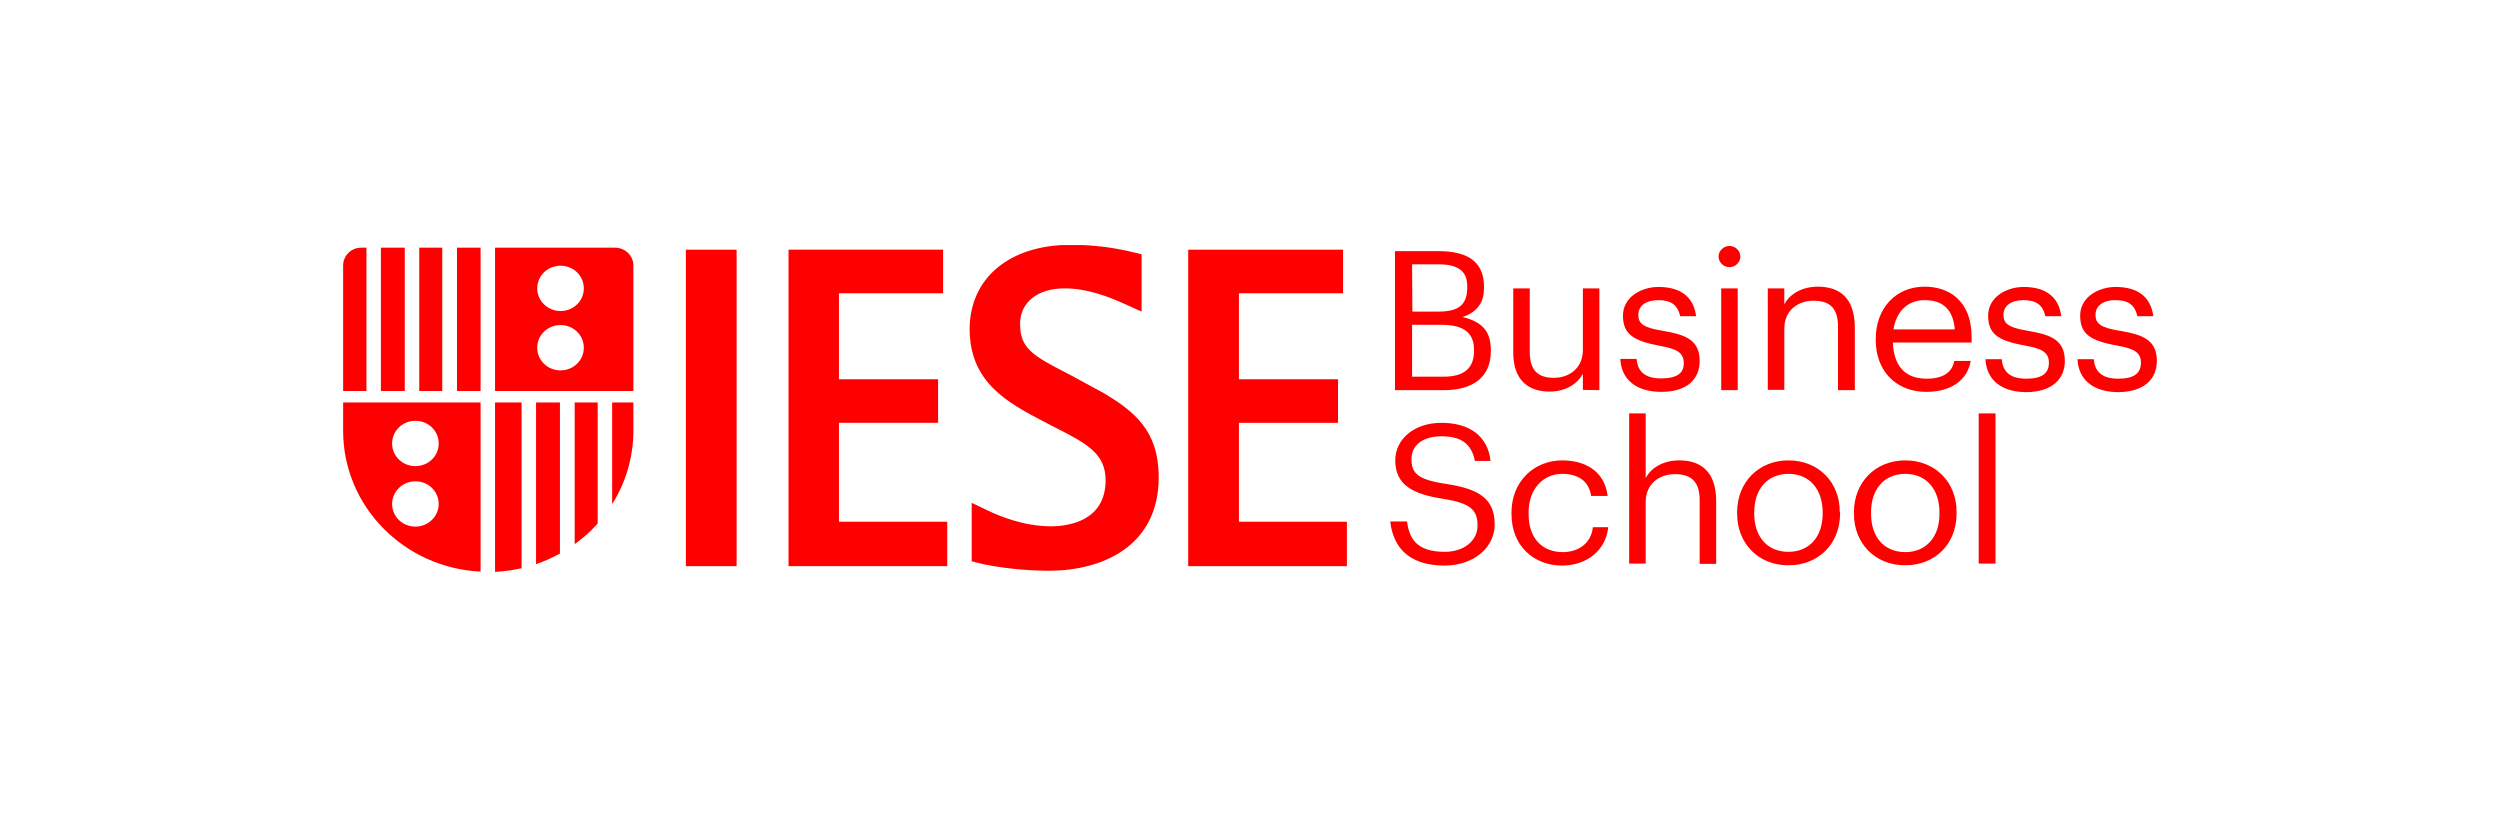 <svg width="306" height="100" viewBox="0 0 306 100" fill="none" xmlns="http://www.w3.org/2000/svg">
<g clip-path="url(#clip0_1799_3248)">
<path d="M90.162 30.561H83.952V69.298H90.162V30.561ZM151.646 63.86V51.754H163.777V46.421H151.646V35.895H164.391V30.561H145.436V69.298H164.86V63.86H151.646Z" fill="#FF0000"/>
<path d="M127.854 51.649L128.793 52.14L129.551 52.526C133.125 54.351 135.327 55.614 135.327 58.772C135.327 63.86 130.634 64.421 128.612 64.421C125.327 64.421 122.222 63.123 121.067 62.561L118.936 61.544V68.702L120.056 68.983C121.03 69.228 124.46 69.86 128.396 69.86C134.894 69.86 141.826 66.877 141.826 58.421C141.826 52.667 138.793 50.351 135.147 48.14L130.67 45.719C126.338 43.509 124.857 42.596 124.857 39.649C124.857 37.017 126.987 35.298 130.309 35.298C133.089 35.298 135.688 36.316 137.638 37.193L139.732 38.14V31.123L138.577 30.842C136.049 30.246 133.594 29.965 131.067 29.965C123.558 29.965 118.684 34.035 118.684 40.316C118.72 46.842 123.341 49.298 127.854 51.649ZM115.904 63.86H102.69V51.754H114.821V46.421H102.69V35.895H115.434V30.561H96.516V69.298H115.94V63.86H115.904ZM65.612 69.053C66.623 68.702 67.597 68.281 68.536 67.754V49.263H65.612V69.053ZM70.341 66.597C71.388 65.86 72.327 65.017 73.157 64.07V49.263H70.341V66.597ZM60.593 70C61.712 69.93 62.796 69.79 63.843 69.544V49.263H60.593V70ZM74.926 61.719C76.623 59.017 77.526 55.895 77.526 52.737V49.263H74.926V61.719ZM55.936 30.316H58.824V47.86H55.936V30.316ZM51.315 30.316H54.131V47.86H51.315V30.316ZM46.621 30.316H49.546V47.86H46.621V30.316ZM44.852 30.316H44.202C42.975 30.316 42 31.298 42 32.491V47.86H44.852V30.316ZM50.845 57.053C49.257 57.053 47.993 55.825 47.993 54.281C47.993 52.737 49.257 51.509 50.845 51.509C52.434 51.509 53.697 52.737 53.697 54.281C53.697 55.825 52.434 57.053 50.845 57.053ZM50.845 64.456C49.257 64.456 47.993 63.228 47.993 61.684C47.993 60.175 49.257 58.912 50.845 58.912C52.434 58.912 53.697 60.14 53.697 61.684C53.697 63.193 52.434 64.456 50.845 64.456ZM42 49.263V52.737C42 61.965 49.437 69.509 58.824 69.965V49.263H42ZM68.608 38.07C67.056 38.07 65.756 36.842 65.756 35.298C65.756 33.754 67.02 32.526 68.608 32.526C70.197 32.526 71.46 33.754 71.46 35.298C71.46 36.842 70.197 38.07 68.608 38.07ZM68.608 45.333C67.02 45.333 65.756 44.105 65.756 42.561C65.756 41.017 67.02 39.789 68.608 39.789C70.197 39.789 71.46 41.017 71.46 42.561C71.46 44.105 70.197 45.333 68.608 45.333ZM75.287 30.316H60.593V47.86H77.526V32.491C77.526 31.298 76.515 30.316 75.287 30.316Z" fill="#FF0000"/>
<path d="M229.016 62.877V62.702C229.016 59.86 230.64 58 233.204 58C235.767 58 237.392 59.86 237.392 62.737V62.912C237.392 65.719 235.767 67.579 233.204 67.579C230.604 67.579 229.016 65.719 229.016 62.877ZM239.486 62.842V62.667C239.486 58.947 236.814 56.351 233.204 56.351C229.593 56.351 226.922 58.983 226.922 62.702V62.877C226.922 66.526 229.521 69.193 233.204 69.193C236.814 69.193 239.486 66.632 239.486 62.842ZM223.095 62.877C223.095 65.684 221.47 67.544 218.907 67.544C216.307 67.544 214.719 65.684 214.719 62.877V62.702C214.719 59.86 216.343 58 218.907 58C221.47 58 223.095 59.86 223.095 62.737V62.877ZM225.189 62.667C225.189 58.947 222.517 56.351 218.907 56.351C215.296 56.351 212.625 58.983 212.625 62.702V62.877C212.625 66.526 215.224 69.193 218.907 69.193C222.553 69.193 225.225 66.597 225.225 62.842V62.667H225.189ZM203.31 46.316C201.252 46.316 200.458 45.404 200.313 43.93H198.328C198.436 46.456 200.277 47.965 203.346 47.965C206.451 47.965 208.039 46.456 208.039 44.175C208.039 41.544 206.198 40.947 203.527 40.491C201.18 40.105 200.53 39.649 200.53 38.526C200.53 37.439 201.469 36.737 202.949 36.737C204.574 36.737 205.332 37.333 205.657 38.702H207.606C207.245 36 205.296 35.123 202.985 35.123C200.963 35.123 198.653 36.316 198.653 38.632C198.653 40.807 199.772 41.684 203.093 42.316C205.079 42.667 206.09 43.088 206.09 44.421C206.126 45.684 205.26 46.316 203.31 46.316ZM242.193 68.983H244.251V50.596H242.193V68.983ZM211.686 30.105C210.964 30.105 210.35 30.702 210.35 31.404C210.35 32.105 210.964 32.702 211.686 32.702C212.408 32.702 213.022 32.105 213.022 31.404C213.022 30.702 212.408 30.105 211.686 30.105ZM231.759 40.316C232.12 38.105 233.492 36.737 235.586 36.737C237.68 36.737 239.052 37.754 239.269 40.316H231.759ZM241.327 41.263C241.327 36.807 238.547 35.088 235.586 35.088C232.048 35.088 229.593 37.719 229.593 41.474V41.649C229.593 45.474 232.157 47.965 235.767 47.965C238.655 47.965 240.785 46.667 241.219 44.175H239.197C238.944 45.614 237.789 46.351 235.803 46.351C233.167 46.351 231.796 44.772 231.687 41.93H241.327V41.263ZM210.675 47.754H212.697V35.298H210.675V47.754ZM180.42 42.947C180.42 45.017 179.265 46.105 176.702 46.105H172.839V39.754H176.413C179.229 39.754 180.42 40.772 180.42 42.842V42.947ZM172.839 32.351H175.98C178.435 32.351 179.59 33.123 179.59 35.053V35.158C179.59 37.263 178.615 38.14 176.052 38.14H172.875L172.839 32.351ZM179.012 38.807C181.034 38.14 181.648 36.772 181.648 35.228V35.123C181.648 31.754 179.265 30.737 176.016 30.737H170.745V47.754H176.738C180.24 47.754 182.478 46.211 182.478 42.983V42.877C182.478 40.667 181.54 39.404 179.012 38.807ZM182.948 64.175C182.948 60.947 180.89 59.825 176.991 59.228C173.416 58.702 172.766 57.86 172.766 56.175C172.766 54.596 174.03 53.404 176.413 53.404C178.832 53.404 180.095 54.281 180.529 56.421H182.442C182.117 53.404 179.915 51.754 176.413 51.754C173.091 51.754 170.781 53.754 170.781 56.351C170.781 59.368 172.947 60.491 176.63 61.053C179.951 61.579 180.854 62.386 180.854 64.316C180.854 66.246 179.121 67.544 176.846 67.544C173.308 67.544 172.478 65.825 172.225 63.825H170.167C170.492 66.737 172.189 69.228 176.846 69.228C180.384 69.193 182.948 67.053 182.948 64.175ZM264 44.175C264 41.544 262.159 40.947 259.487 40.491C257.14 40.105 256.49 39.649 256.49 38.526C256.49 37.439 257.429 36.737 258.909 36.737C260.534 36.737 261.292 37.333 261.617 38.702H263.567C263.206 36 261.256 35.123 258.945 35.123C256.924 35.123 254.613 36.316 254.613 38.632C254.613 40.807 255.732 41.684 259.054 42.281C261.039 42.632 262.05 43.053 262.05 44.386C262.05 45.719 261.184 46.351 259.27 46.351C257.212 46.351 256.418 45.439 256.274 43.965H254.288C254.396 46.491 256.238 48 259.306 48C262.411 47.965 264 46.421 264 44.175ZM227.03 47.754V40.105C227.03 36.491 225.189 35.088 222.517 35.088C220.423 35.088 218.979 36.105 218.401 37.263V35.298H216.379V47.719H218.401V40.211C218.401 37.965 220.098 36.807 221.975 36.807C224.033 36.807 224.972 37.789 224.972 39.965V47.754H227.03ZM252.736 44.175C252.736 41.544 250.894 40.947 248.223 40.491C245.876 40.105 245.226 39.649 245.226 38.526C245.226 37.439 246.165 36.737 247.645 36.737C249.27 36.737 250.028 37.333 250.353 38.702H252.302C251.941 36 249.992 35.123 247.681 35.123C245.659 35.123 243.349 36.316 243.349 38.632C243.349 40.807 244.468 41.684 247.789 42.281C249.775 42.632 250.786 43.053 250.786 44.386C250.786 45.719 249.919 46.351 248.006 46.351C245.948 46.351 245.154 45.439 245.009 43.965H243.024C243.132 46.491 244.973 48 248.042 48C251.147 47.965 252.736 46.421 252.736 44.175ZM208.039 61.228V69.017H210.061V61.368C210.061 57.754 208.22 56.351 205.548 56.351C203.454 56.351 202.01 57.368 201.433 58.526V50.596H199.411V68.983H201.433V61.439C201.433 59.193 203.129 58.035 205.007 58.035C207.065 58.035 208.039 59.017 208.039 61.228ZM195.764 47.754V35.298H193.743V42.842C193.743 45.088 192.046 46.246 190.204 46.246C188.183 46.246 187.244 45.263 187.244 43.088V35.298H185.222V43.158C185.222 46.596 187.136 47.93 189.663 47.93C191.721 47.93 193.129 46.912 193.743 45.754V47.719L195.764 47.754ZM196.847 64.526H194.97C194.753 66.561 193.129 67.579 191.287 67.579C188.832 67.579 187.099 65.965 187.099 62.912V62.737C187.099 59.825 188.905 58 191.215 58C192.984 58 194.465 58.737 194.753 60.702H196.775C196.378 57.544 193.887 56.351 191.215 56.351C187.785 56.351 185.006 58.912 185.006 62.737V62.912C185.006 66.772 187.677 69.228 191.251 69.228C194.356 69.193 196.595 67.228 196.847 64.526Z" fill="#FF0000"/>
</g>
<defs>
<clipPath id="clip0_1799_3248">
<rect width="222" height="40" fill="white" transform="translate(42 30)"/>
</clipPath>
</defs>
</svg>
